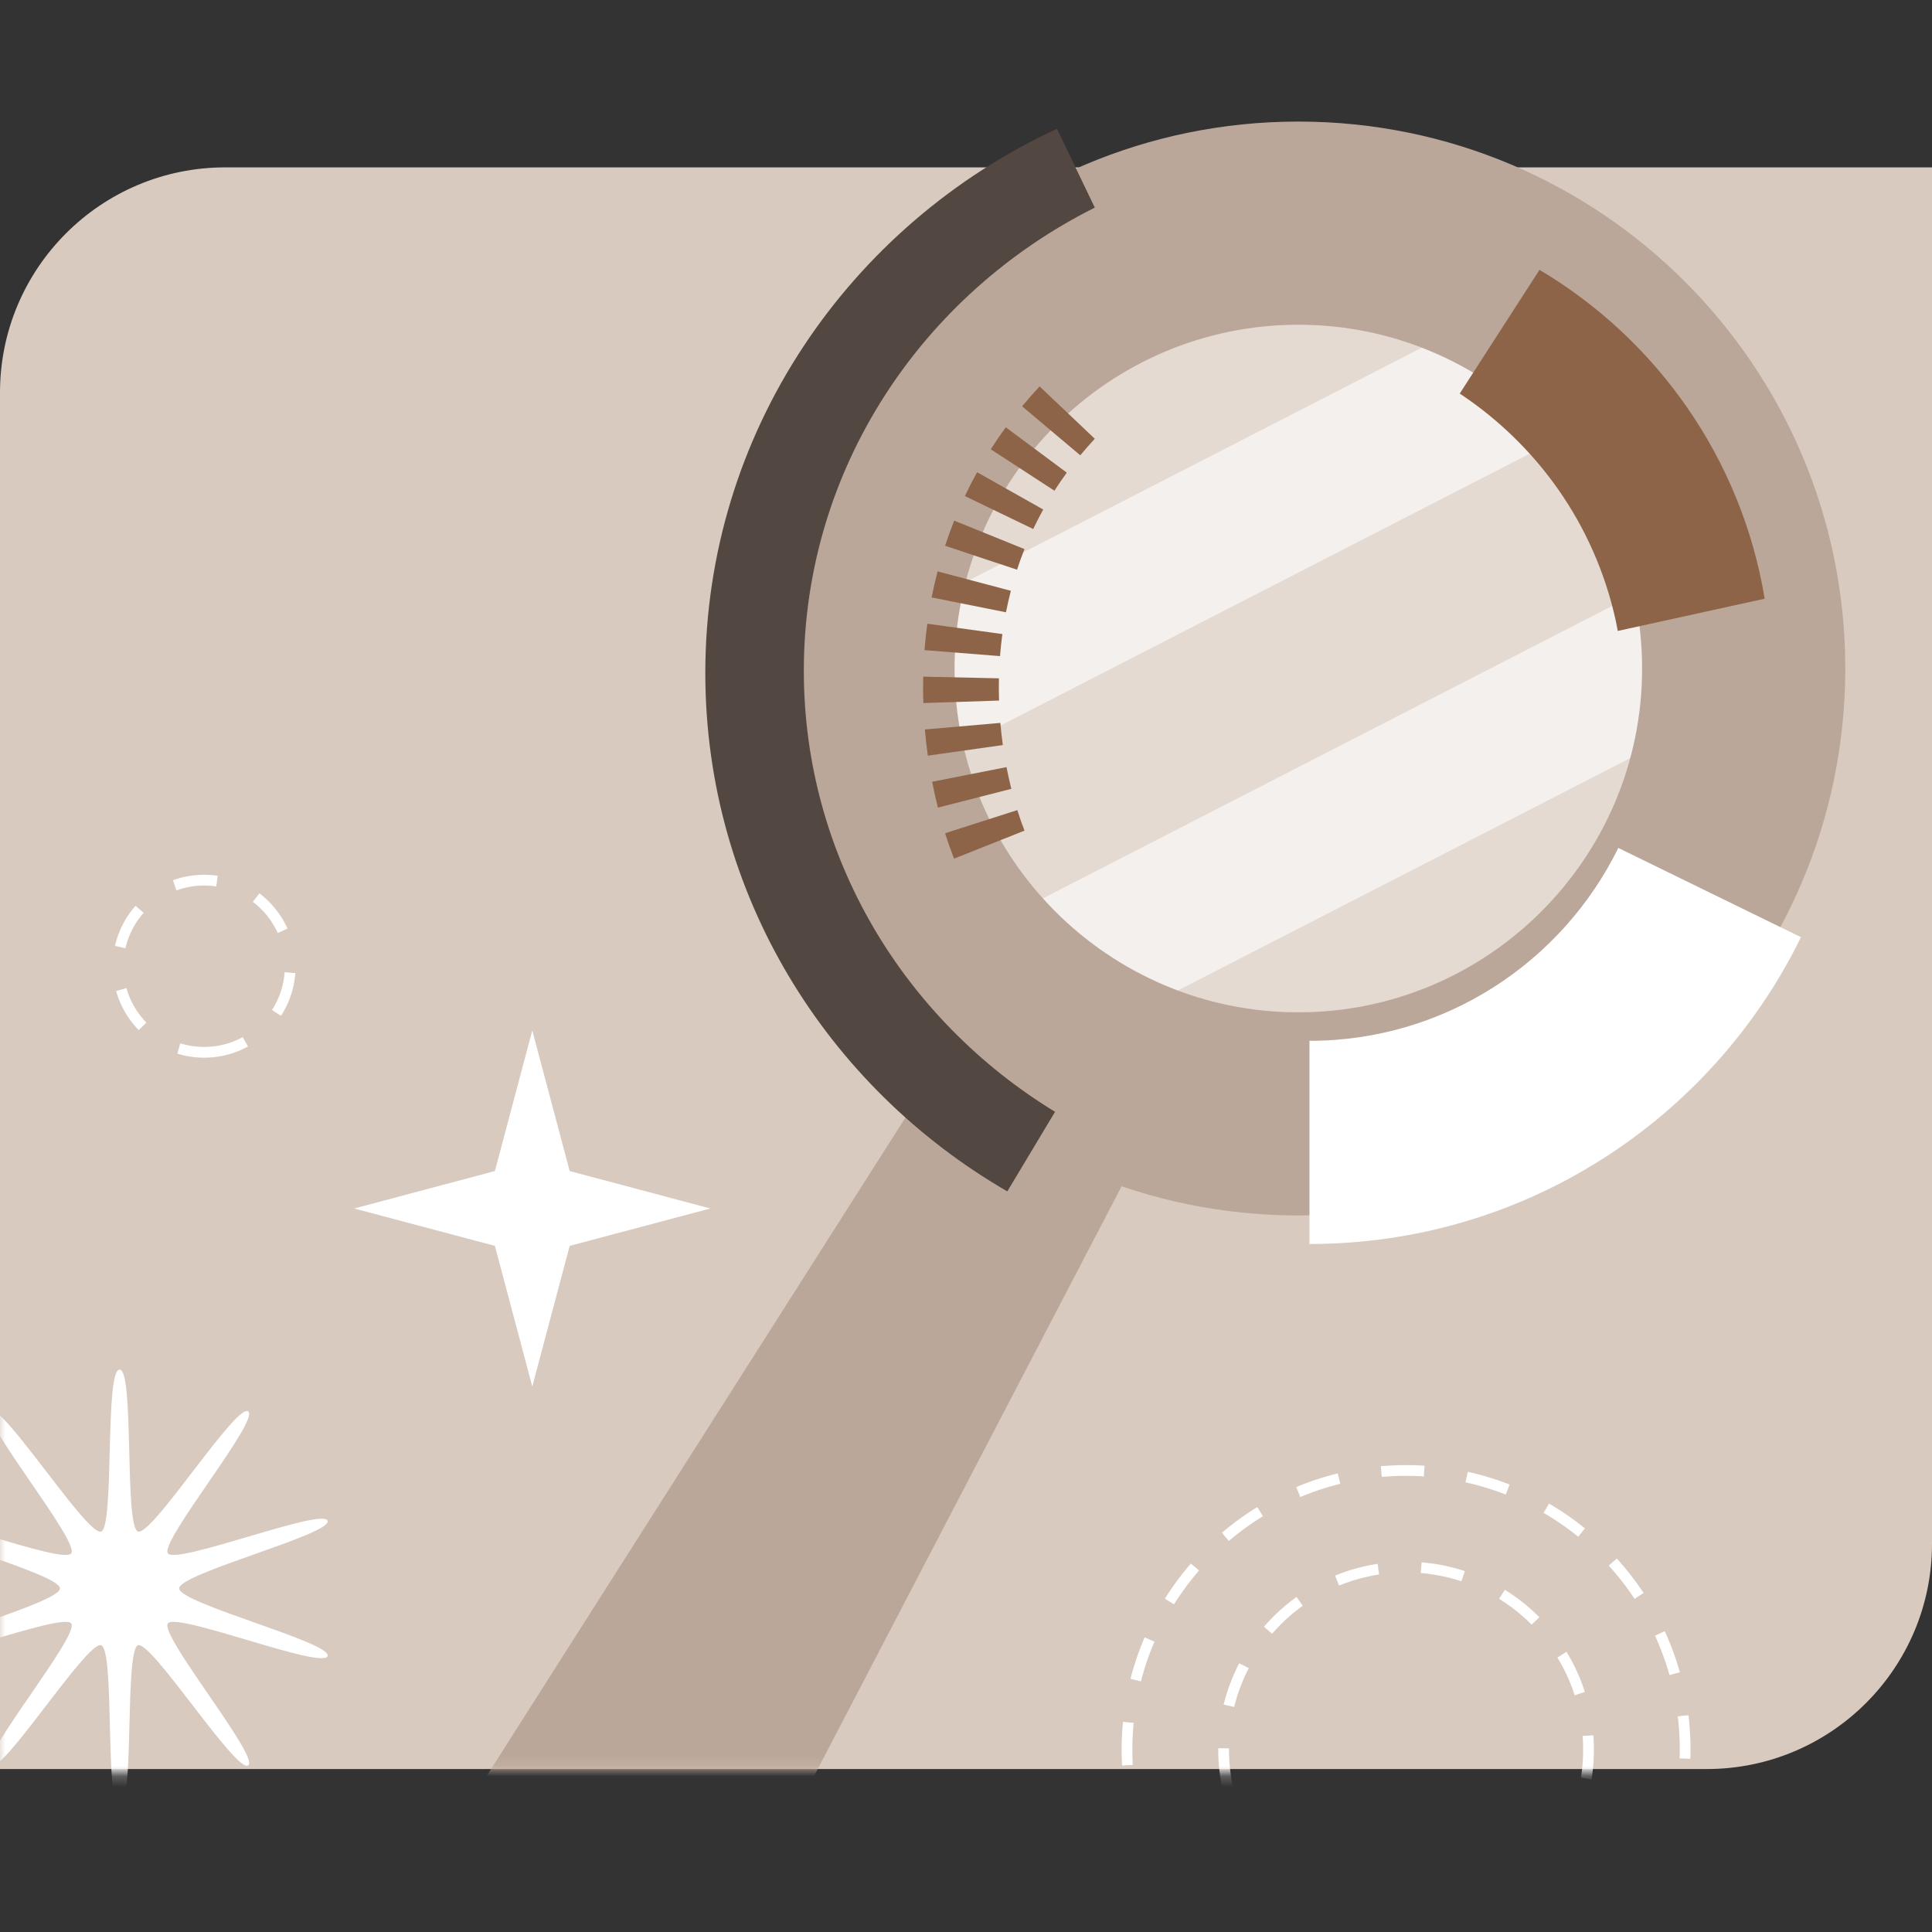 <svg width="180" height="180" viewBox="0 0 180 180" fill="none" xmlns="http://www.w3.org/2000/svg">
<rect x="0" y="0" width="180" height="180" fill="#333333" stroke="none"/>
<g clip-path="url(#clip0_7400_9382)">
<path d="M20.985 15.594H180V143.832C180 155.416 170.599 164.817 159.016 164.817H0V36.578C0 24.995 9.401 15.594 20.985 15.594Z" fill="#D8CABF"/>
<mask id="mask0_7400_9382" style="mask-type:luminance" maskUnits="userSpaceOnUse" x="3" y="15" width="181" height="150">
<path d="M24.776 15.594H183.791V143.832C183.791 155.416 174.39 164.817 162.807 164.817H3.791V36.578C3.791 24.995 13.192 15.594 24.776 15.594Z" fill="white"/>
</mask>
<g mask="url(#mask0_7400_9382)">
<path d="M64.329 187.559L40.159 173.607L91.371 93.092L108.447 102.95L64.329 187.559Z" fill="#BBA799"/>
</g>
<path opacity="0.3" d="M120.963 97.994C140.735 97.994 156.764 81.965 156.764 62.193C156.764 42.421 140.735 26.392 120.963 26.392C101.191 26.392 85.162 42.421 85.162 62.193C85.162 81.965 101.191 97.994 120.963 97.994Z" fill="white"/>
<path opacity="0.6" d="M159.538 51.659L84.517 90.198L90.629 102.098L165.651 63.558L159.538 51.659Z" fill="white"/>
<path opacity="0.6" d="M149.347 23.722L74.325 62.262L80.438 74.161L155.46 35.622L149.347 23.722Z" fill="white"/>
<path d="M120.962 11.326C92.817 11.326 70.005 34.142 70.005 62.283C70.005 90.425 92.821 113.241 120.962 113.241C149.104 113.241 171.92 90.425 171.92 62.283C171.92 34.142 149.108 11.326 120.962 11.326ZM120.962 94.316C103.299 94.316 88.934 79.947 88.934 62.288C88.934 44.629 103.304 30.255 120.962 30.255C138.621 30.255 152.991 44.625 152.991 62.288C152.991 79.951 138.621 94.316 120.962 94.316Z" fill="#BBA799"/>
<path d="M167.796 87.318L150.774 79C145.556 89.632 134.621 96.971 122 96.971V115.9C142.114 115.9 159.507 104.241 167.791 87.318H167.796Z" fill="white"/>
<path fill-rule="evenodd" clip-rule="evenodd" d="M98.296 103.585C84.235 95.001 74.891 79.805 74.891 62.49C74.891 43.696 85.9 27.398 102 19.343L98.474 12C79.114 20.969 65.712 40.3 65.712 62.702C65.712 83.274 77.01 101.255 93.849 111L98.296 103.585Z" fill="#534741"/>
<path fill-rule="evenodd" clip-rule="evenodd" d="M143.432 25.14L136 36.667C143.165 41.422 148.561 48.821 150.539 57.837C150.59 58.073 150.634 58.31 150.678 58.547C150.693 58.626 150.708 58.705 150.723 58.784L164.411 55.781C162.258 42.742 154.374 31.636 143.432 25.14Z" fill="#8E6448"/>
<mask id="mask1_7400_9382" style="mask-type:luminance" maskUnits="userSpaceOnUse" x="0" y="16" width="180" height="150">
<path d="M20.985 16H180V144.238C180 155.822 170.599 165.223 159.016 165.223H0V36.984C0 25.401 9.401 16 20.985 16Z" fill="white"/>
</mask>
<g mask="url(#mask1_7400_9382)">
<path d="M131 189C145.359 189 157 177.359 157 163C157 148.641 145.359 137 131 137C116.641 137 105 148.641 105 163C105 177.359 116.641 189 131 189Z" stroke="white" stroke-miterlimit="10" stroke-dasharray="4 4"/>
<path d="M131 180C140.389 180 148 172.389 148 163C148 153.611 140.389 146 131 146C121.611 146 114 153.611 114 163C114 172.389 121.611 180 131 180Z" stroke="white" stroke-miterlimit="10" stroke-dasharray="4 4"/>
<path d="M16.694 147.987C16.694 146.588 30.936 142.951 30.525 141.687C30.115 140.423 16.433 145.809 15.64 144.723C14.848 143.636 24.225 132.3 23.125 131.498C22.024 130.696 14.167 143.119 12.861 142.694C11.555 142.27 12.539 127.599 11.14 127.599C9.741 127.599 10.683 142.284 9.42 142.694C8.109 143.119 0.242 130.705 -0.844 131.498C-1.931 132.291 7.442 143.622 6.64 144.723C5.838 145.823 -7.82 140.377 -8.245 141.687C-8.669 142.997 5.586 146.588 5.586 147.987C5.586 149.386 -8.655 153.023 -8.245 154.287C-7.834 155.551 5.848 150.165 6.64 151.251C7.442 152.352 -1.945 163.674 -0.844 164.476C0.256 165.278 8.114 152.855 9.42 153.28C10.725 153.704 9.741 168.375 11.14 168.375C12.539 168.375 11.597 153.69 12.861 153.28C14.125 152.869 22.038 165.269 23.125 164.476C24.211 163.683 14.838 152.352 15.64 151.251C16.433 150.16 30.101 155.597 30.525 154.287C30.936 153.023 16.694 149.386 16.694 147.987Z" fill="white"/>
<path d="M102 40.878C101.525 41.388 101.074 41.902 100.646 42.42L95.228 37.855C95.745 37.229 96.288 36.611 96.856 36L102 40.878Z" fill="#8E6448"/>
<path d="M99.39 44.035C98.982 44.593 98.599 45.154 98.238 45.719L92.306 41.858C92.746 41.169 93.213 40.486 93.707 39.809L99.39 44.035Z" fill="#8E6448"/>
<path d="M97.195 47.471C96.861 48.074 96.551 48.679 96.263 49.287L89.894 46.217C90.245 45.474 90.624 44.733 91.032 43.996L97.195 47.471Z" fill="#8E6448"/>
<path d="M95.449 51.158C95.195 51.797 94.964 52.438 94.755 53.078L88.051 50.848C88.306 50.067 88.588 49.285 88.899 48.505L95.449 51.158Z" fill="#8E6448"/>
<path d="M94.18 55.042C94.006 55.711 93.855 56.379 93.724 57.045L86.8 55.663C86.958 54.858 87.141 54.048 87.352 53.236L94.18 55.042Z" fill="#8E6448"/>
<path d="M93.388 59.075C93.295 59.764 93.223 60.449 93.17 61.128L86.133 60.571C86.196 59.759 86.283 58.938 86.395 58.11L93.388 59.075Z" fill="#8E6448"/>
<path d="M93.068 63.198C93.052 63.897 93.057 64.589 93.079 65.27L86.024 65.502C85.998 64.694 85.993 63.873 86.011 63.041L93.068 63.198Z" fill="#8E6448"/>
<path d="M93.201 67.35C93.262 68.054 93.34 68.743 93.433 69.415L86.443 70.404C86.332 69.61 86.24 68.795 86.169 67.963L93.201 67.35Z" fill="#8E6448"/>
<path d="M93.774 71.47C93.91 72.171 94.061 72.847 94.223 73.495L87.381 75.244C87.186 74.47 87.007 73.666 86.846 72.835L93.774 71.47Z" fill="#8E6448"/>
<path d="M94.781 75.475C94.998 76.163 95.223 76.802 95.452 77.388L88.885 80C88.596 79.259 88.316 78.466 88.053 77.63L94.781 75.475Z" fill="#8E6448"/>
</g>
<path d="M19.021 98.041C23.451 98.041 27.041 94.451 27.041 90.021C27.041 85.591 23.451 82 19.021 82C14.591 82 11 85.591 11 90.021C11 94.451 14.591 98.041 19.021 98.041Z" stroke="white" stroke-miterlimit="10" stroke-dasharray="4 4"/>
<path d="M49.592 96L53.075 109.104L66.183 112.592L53.075 116.075L49.592 129.179L46.108 116.075L33 112.592L46.108 109.104L49.592 96Z" fill="white"/>
</g>
<defs>
<clipPath id="clip0_7400_9382">
<rect width="180" height="180" fill="white"/>
</clipPath>
</defs>
</svg>
